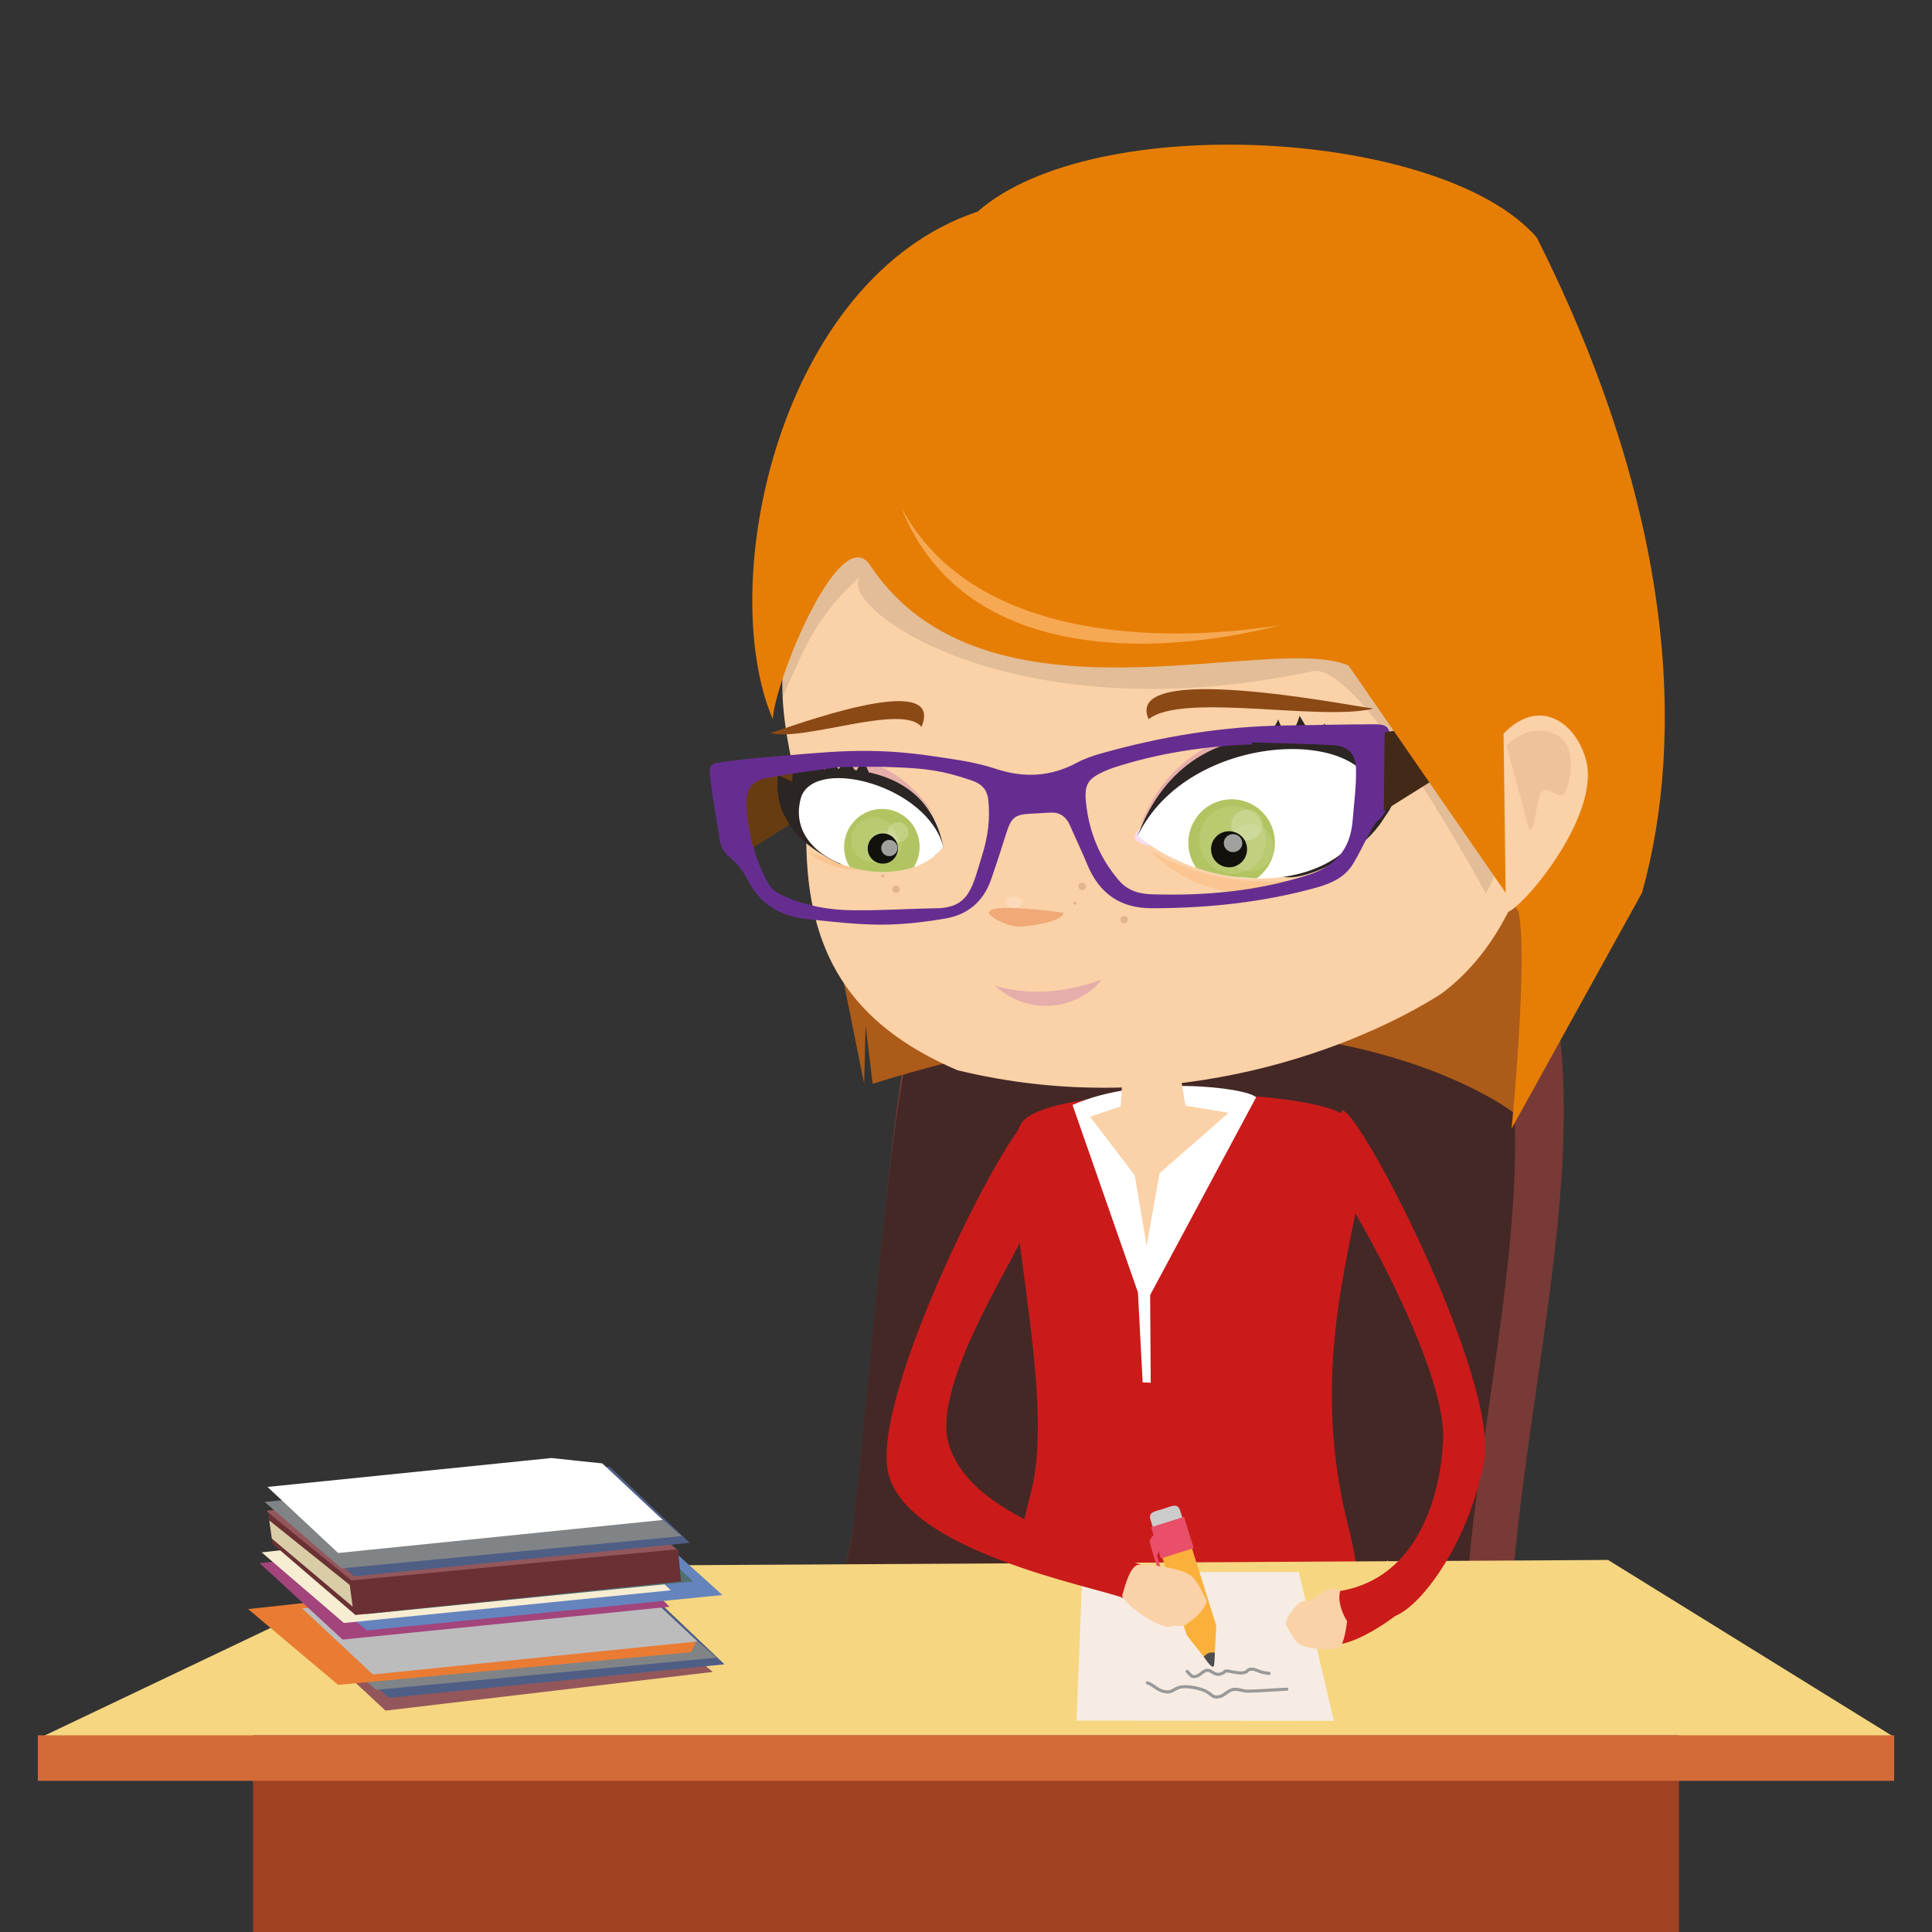 <svg enable-background="new -675 -675 1500 1500" height="1500" viewBox="-675 -675 1500 1500" width="1500" xmlns="http://www.w3.org/2000/svg" xmlns:xlink="http://www.w3.org/1999/xlink"><rect x="-675" y="-675" width="1500" height="1500" fill="#333333" stroke="none"/><clipPath id="a"><path d="m208.271-26.046c39.449-81.765 179.33-85.928 184.299-29.809-13.422 74.976-122.248 80.484-184.299 29.809z"/></clipPath><clipPath id="b"><path d="m57.333-17.567c-29.449 39.539-126.882 15.725-110.182-39.054 12.044-31.188 98.082-8.07 110.182 39.054z"/></clipPath><clipPath id="c"><path d="m-399.076 578.865 252.849-26.087-2.39-24.975-253.458 24.231-64.721-52.651 3.421 24.231z"/></clipPath><path d="m-19.913 546.417c2.276-10.23 4.549-20.479 6.822-30.727 15.924-136.491 28.429-327.565 47.768-409.465 70.52-109.191 468.616-95.546 498.184 0 22.758 130.799-22.734 302.543-34.104 453.837-172.89-4.555-345.775-9.1-518.67-13.645z" fill="#783a36"/><path d="m-19.913 547.329c2.121-9.543 4.24-19.075 6.361-28.627 14.851-127.25 26.51-305.394 44.541-381.751 65.748-101.805 436.904-89.086 464.476 0 21.211 121.941-21.193 282.064-31.807 423.11-161.187-4.244-322.383-8.478-483.571-12.732z" fill="#442826"/><path d="m-103.655-8.614 70.877-44.446-1.195-28.34-68.995 11.716z" fill="#683c11"/><path d="m371.941 510.609c-46.188-179.969 51.238-298.693-9.939-323.274-47.578-19.16-235.377-19.95-245.615 12.836-19.818 39.131 30.547 203.363 8.855 284.276-22.191 82.757-19.34 174.398 0 218.197l254.734-7.925c-.017.001 12.819-102.896-8.035-184.11z" fill="#ca1b1a"/><path d="m157.707 182.894 50.789 145.545 3.672 69.808 6.256.302c-.129-22.229-.311-45.812-.461-68.058l82.27-153.526c-6.805-7.622-89.09-17.823-142.526 5.929z" fill="#fff"/><path d="m171.289 192.003 34.707 45.509 9.258 54.732 10.033-56.35 53.527-46.865-33.447-5.628-6.66-40.296-41.07.583-2.578 40.428z" fill="#fbd1a7"/><path d="m2.522 166.443-5.472-45.039-1.129 44.89-46.484-230.369 585.401 20.67-35.092 231.973c0-.01-163.078-126.79-497.224-22.125z" fill="#ac5b19"/><path d="m-48.997-22.104c.651 85.416 32.758 141.756 117.238 177.988 169.044 41.256 315.257-20.647 375.269-59.019 93.578-68.189 102.83-243.688 60.18-367.854-142.4-41.891-239.049-119.087-427.277-125.659-90.505 42.051-126.217 131.24-141.614 220.942-9.562 61.303 11.852 105.533 16.204 153.602z" fill="#fbd1a7"/><path d="m63.706 30.898c10.85-13.232 14.666-50.573 20.759-39.986 6.588 18.976 49.744 22.138 33.689 42.342z" fill="#fbd1a7"/><g fill="#e1b58d"><path d="m9.181 4.961c.018-.682.559-1.214 1.241-1.223.695.028 1.224.597 1.224 1.276-.039.691-.598 1.212-1.262 1.204-.7-.014-1.232-.56-1.203-1.257z"/><path d="m20.655 12.537c1.596 0 2.886 1.29 2.886 2.88 0 1.596-1.29 2.885-2.886 2.885-1.589 0-2.879-1.289-2.879-2.885 0-1.59 1.29-2.88 2.879-2.88z"/><path d="m-15.776 33.062c1.595 0 2.889 1.293 2.889 2.894 0 1.595-1.294 2.888-2.889 2.888s-2.895-1.293-2.895-2.888c0-1.601 1.3-2.894 2.895-2.894z"/><path d="m15.127 38.585c.904 0 1.638.824 1.638 1.841 0 1.016-.733 1.839-1.638 1.839-.908 0-1.638-.823-1.638-1.839.001-1.017.73-1.841 1.638-1.841z"/><path d="m160.031 27.386c-.637.241-1.355-.074-1.578-.724-.266-.626.064-1.345.674-1.591.66-.258 1.385.081 1.619.716.256.635-.076 1.351-.715 1.599z"/><path d="m165.189 10.33c1.598 0 2.889 1.289 2.889 2.885 0 1.59-1.291 2.88-2.889 2.88-1.582 0-2.881-1.29-2.881-2.88.001-1.596 1.299-2.885 2.881-2.885z"/><path d="m197.768 36.158c1.594 0 2.879 1.289 2.879 2.879s-1.285 2.88-2.879 2.88c-1.598 0-2.877-1.29-2.877-2.88s1.279-2.879 2.877-2.879z"/><path d="m191.936 7.964c.328.856-.189 1.843-1.148 2.206-.961.362-2.004-.038-2.336-.894-.32-.856.209-1.843 1.168-2.207.96-.361 1.993.039 2.316.895z"/></g><path d="m211.113-32.106c-1.785-.764-5.975 6.116-4.969 8.413 1.008 2.291 10.336 6.657 11.143 5.325-4.685-4.517-4.998-8.158-6.174-13.738z" fill="#f6deed"/><path d="m277.006-16.335c.283-11.137 9.664-19.964 20.893-19.667 11.264.262 20.174 9.532 19.895 20.679-.275 11.152-9.639 19.96-20.93 19.669-11.239-.27-20.12-9.548-19.858-20.681z" fill="#fff" opacity=".102"/><path d="m94.047 32.29c-6.42 1.708 11.545 11.858 21.002 12.088 9.432.239 35.893-4.301 35.686-10.676-21.542-3.252-55.335-5.882-56.688-1.412z" fill="#f0a977"/><path d="m216.797-116.572c25.748-21.037 133.781 1.783 174.49-8.277-18.791-2.249-195.051-37.544-174.49 8.277z" fill="#8b4916"/><path d="m217.455-14.974c47.996 49.011 114.623 34.795 137.998 19.889-27.271 5.341-85.758 12.102-137.998-19.889z" fill="#fac590"/><path d="m49.915-38.902c1.349-.617 4.172 5.877 3.326 7.938-.871 2.065-7.835 5.717-8.384 4.447 3.602-3.972 3.998-7.288 5.058-12.385z" fill="#f6deed"/><path d="m105.592 25.161c.066-2.399 3.076-4.258 6.701-4.155 3.625.099 6.527 2.074 6.494 4.47-.086 2.4-3.08 4.273-6.713 4.175-3.631-.086-6.529-2.099-6.482-4.49z" fill="#fff" opacity=".2"/><path d="m40.442-110.639c-15.062-18.53-91.141 11.576-117.652 4.819 13.03-3.562 136.886-50.842 117.652-4.819z" fill="#8b4916"/><path d="m97.49 90.179c32.918 10.188 65.666 1.986 82.926-4.742-14.85 20.246-53.865 31.6-82.926 4.742z" fill="#e5aeab"/><path d="m-48.08-13.492c40.847 13.872 62.289 5.599 88.32-4.682-6.217 13.019-52.907 32.485-88.32 4.682z" fill="#fac590"/><path d="m-67.856-132.83c16.145-35.491 25.287-63.456 61.531-95.245-23.998 21.052 113.028 124.743 350.391 74.179 37.334-7.946 134.686 172.776 134.686 172.776l14.85-30.764-57.537-115.087-204.305-121.331-247.222-13.792-54.125 97.009z" fill="#12110b" opacity=".102"/><path d="m210.738-34.728c25.105-37.093 73.383-60.412 122.676-73.414-2.937-4.962-91.338-8.727-122.676 73.414z" fill="#e5aeab"/><path d="m50.55-41.621c-18.483-29.583-51.507-53.058-86.518-38.739 32.778.569 67.968 14.049 86.518 38.739z" fill="#e5aeab"/><g fill="#2b2523"><path d="m341.572-71.01c3.455-23.117 28.844-36.194 34.887-38.702.752 6.141 1.469 8.818 1.74 14.013l17.654-8.22c1.59 13.195.779 16.008.572 21.391l17.184-6.541c.633 21.71-7.168 47.082-21.135 54.93 7.701-7.105-20.316-31.3-25.174-44.174-4.601-6.701-17.398-15.702-25.728 7.303z"/><path d="m360.686-61.666c10.031-21.112-3.709-46.135-7.35-51.542-4.066 4.645-5.486 8.809-9.27 10.621l-10.088-16.661c-2.221 7.717-5.156 12.478-9.967 18.218l-6.746-15.485c-1.301 6.418-15.584 17.8-8.395 32.081-2.373-10.158 23.338 10.361 34.555 2.391 7.548-3.018 23.19-3.347 17.261 20.377z"/><path d="m321.746 5.762c30.867 5.956 129.902-59.541 58.27-98.52 0 0-127.797-50.602-171.744 66.703-.001.009 112.343 32.33 113.474 31.817z"/></g><path d="m208.271-26.046c39.449-81.765 179.33-85.928 184.299-29.809-13.422 74.976-122.248 80.484-184.299 29.809z" fill="#fff"/><g clip-path="url(#a)"><path d="m258.08 3.96c-13.484-12.903-14.039-34.326-1.221-47.854 12.732-13.547 34-14.115 47.494-1.323 13.514 12.907 14.061 34.326 1.225 47.867-1.469 1.611-3.107 3.083-4.959 4.354z" fill="#b2c461"/><g fill="#fff"><path d="m256.143-22.598c-.18-14.473 11.359-26.335 25.684-26.481 14.303-.165 26.047 11.447 26.197 25.922.17 14.482-11.359 26.307-25.633 26.452-14.323.184-26.106-11.409-26.248-25.893z" opacity=".102"/><path d="m277.42-16.739c-.113-10.098 7.998-18.337 18.051-18.463 10.125-.095 18.389 7.961 18.51 18.068.104 10.102-7.988 18.389-18.123 18.492-10.053.117-18.325-8.009-18.438-18.097z" opacity=".102"/><path d="m280.912-34.357c-.084-6.615 5.271-12.045 11.979-12.11 6.777-.084 12.244 5.242 12.312 11.843.072 6.611-5.291 12.026-12.068 12.106-6.699.066-12.186-5.255-12.223-11.839z" opacity=".2"/></g><path d="m265.271-15.498c-.104-7.736 6.08-14.059 13.787-14.134 7.754-.085 14.076 6.106 14.172 13.838.074 7.731-6.098 14.078-13.881 14.157-7.697.058-14.013-6.148-14.078-13.861z" fill="#12110b"/><path d="m275.16-20.373c-.055-3.825 3.164-6.964 7.105-7.016 3.963-.038 7.211 3.044 7.277 6.884.055 3.882-3.146 7.03-7.135 7.081-3.969.049-7.225-3.033-7.247-6.949z" fill="#fff" opacity=".6"/></g><path d="m-24.072-56.805c-.853-15.631-16.944-25.954-20.836-28.006-.889 4.037-1.543 5.784-2.023 9.242l-11.273-6.611c-1.874 8.704-1.505 10.639-1.709 14.243l-11.062-5.435c-1.774 14.437 1.829 31.87 10.647 37.958-4.672-5.224 15.523-19.589 19.572-27.889 3.481-4.179 12.567-9.383 16.684 6.498z" fill="#2b2523"/><path d="m-37.403-51.775c-5.369-14.718 5.388-30.547 8.154-33.939 2.401 3.359 3.102 6.234 5.502 7.698l7.758-10.502c1.002 5.288 2.687 8.633 5.511 12.784l5.472-9.904c.465 4.357 9.302 12.836 3.576 21.922 2.248-6.63-16.196 5.434-23.193-.589-4.828-2.466-15.245-3.68-12.78 12.53z" fill="#2b2523"/><path d="m-48.531-76.252s90.897-17.598 105.864 58.685l-6.37 6.775-73.583 6.725c.001 0-78.075-34.062-25.911-72.185z" fill="#2b2523"/><path d="m57.333-17.567c-29.449 39.539-126.882 15.725-110.182-39.054 12.044-31.188 98.082-8.07 110.182 39.054z" fill="#fff"/><g clip-path="url(#b)"><path d="m-10.958 3.597c-11.519-11.453-11.603-30.123-.204-41.745 11.402-11.642 29.959-11.769 41.498-.331 10.656 10.64 11.577 27.676 2.224 39.53z" fill="#b2c461"/><g fill="#fff"><path d="m-14.045-24.648c1.025-9.637 9.697-16.652 19.537-15.622 9.759 1.002 16.9 9.702 15.89 19.338-1.004 9.661-9.801 16.662-19.576 15.631-9.814-1.039-16.872-9.693-15.851-19.347z" opacity=".102"/><path d="m-.146-19.332c.72-6.852 6.851-11.774 13.673-11.072 6.833.716 11.764 6.823 11.034 13.665-.705 6.776-6.804 11.778-13.644 11.086-6.815-.734-11.769-6.912-11.063-13.679z" opacity=".102"/><path d="m14.125-29.651c.441-4.356 4.432-7.458 8.912-6.977 4.452.442 7.71 4.319 7.266 8.662-.463 4.339-4.471 7.501-8.912 7.025-4.48-.472-7.731-4.405-7.266-8.71z" opacity=".2"/></g><path d="m-1.238-17.45c.658-6.427 6.445-11.08 12.893-10.417 6.472.682 11.096 6.427 10.427 12.874-.691 6.511-6.418 11.145-12.855 10.455-6.465-.664-11.156-6.4-10.465-12.912z" fill="#12110b"/><path d="m9.199-17.202c.385-3.485 3.458-6.041 6.921-5.674 3.496.376 6.023 3.506 5.677 6.992-.379 3.473-3.508 5.937-6.999 5.562-3.458-.366-5.957-3.4-5.599-6.88z" fill="#fff" opacity=".6"/></g><path d="m-123.773-72.313c1.561 13.617 4.037 27.107 6.158 40.649.362 2.362.914 4.644 1.163 6.997.587 6.188 2.652 10.771 7.768 14.935 5.581 4.579 10.631 10.879 13.967 17.509 10.374 20.504 26.738 28.823 47.438 30.973 43.054 4.462 62.721 6.659 105.522-.465 17.437-2.89 29.921-12.478 36.218-30.363 3.969-11.383 7.715-22.905 11.309-34.438 4.406-14.121 6.682-16.087 20.48-16.797 4.59-.241 9.184-.452 13.805-.772 7.479-.522 12.602 2.804 15.797 10.187 4.273 9.952 9.018 19.687 13.131 29.699 9.635 23.616 26.492 34.392 50.279 34.355 43.461-.038 86.334-4.471 128.342-16.173 5.797-1.609 11.539-3.835 16.658-6.955 4.141-2.565 8.113-6.372 10.783-10.592 5.018-7.952 8.887-16.661 13.449-24.947 1.91-3.491 3.793-7.454 6.711-9.708 5.723-4.469 6.811-10.328 7.008-17.239.445-14.54 1.271-29.061 1.932-43.585.488-10.743-1.752-13.684-11.688-13.646-22.82.107-45.623.587-68.445.927-49.17.57-97.277 8.489-144.611 21.884-6.326 1.783-12.688 4.027-18.529 7.162-20.564 10.99-41.193 11.819-63.309 4.451-14.951-4.983-30.841-7.063-46.435-9.397-52.46-7.872-81.505-3.529-133.8.771-10.968.903-21.894 2.292-32.815 3.67-7.322.917-9.242 2.884-8.286 10.908zm305.584-3.582c2.539-1.157 5.172-2.239 7.846-3.115 34.969-11.373 70.91-16.698 107.434-18.05 0-.517.035-1.03.035-1.562 21.148.687 42.33.993 63.449 2.229 10.613.612 16.854 6.466 17.211 17.702.367 13.557-1.555 27.165-2.605 40.743-1.828 22.906-13.883 35.569-34.104 42.118-39.695 12.837-80.312 16.413-121.494 15.169-9.484-.282-18.613-2.399-25.654-10.562-14.756-17.014-23.168-37.022-25.682-59.843-1.618-14.585 1.122-19.145 13.564-24.829zm-277.235 27.22c-.752-13.49 3.605-19.916 15.96-22.297 20.601-3.962 41.473-6.32 56.285-8.479 22.279-.202 26.877-.513 43.053.146 23.923.975 36.34 2.339 59.528 10.244 7.002 2.367 11.895 6.3 12.873 14.973 1.666 14.85-.365 29.101-4.703 42.997-7.691 24.355-9.367 40.898-35.819 41.294-25.593.376-39.586 1.792-65.159 1.514-17.781-.215-35.54-3.298-52.262-10.671-4.626-2.032-10.032-5.105-12.398-9.4-10.399-18.476-16.135-38.888-17.358-60.321z" fill="#662d91"/><path d="m399.354-45.329 70.908-44.446-1.203-28.331-69.018 11.712z" fill="#432918"/><path d="m371.979-158.327c-61.471-26.134-282.479 56.219-371.415-77.817-23.028-34.72-73.679 88.592-75.605 119.496-44.955-105.686 4.71-342.461 159.129-394.093 90.502-79.572 361.389-63.729 434.076 20.176 107.563 213.795 115.326 388.373 81.723 508.645l-101.297 183.183s13.004-131.649 5.438-168.569" fill="#e67e05"/><path d="m318.648-189.598c-99.369 25.761-246.659 28.283-293.856-91.289 54.995 103.028 201.04 106.016 293.856 91.289z" fill="#f6a852"/><path d="m492.359-105.402 1.826 138.764c9.316 1.233 74.025-73.845 62.24-118.145-7.884-29.601-36.417-49.415-64.066-20.619z" fill="#fbd1a7"/><path d="m494.789-96.048c17.256-17.537 38.883-13.481 46.018-1.279 7.611 11.66 2.162 32.058-.979 38.16-3.08 6.107-13.055-6.15-17.637-1.505-4.666 4.634-5.053 33.47-10.146 29.318-5.137-19.834-12.117-44.879-17.256-64.694z" fill="#e1b58d" opacity=".502"/><path d="m402.375 536.545-29.061 28.73c-9.156-.179-19.893 1.008-28.455 4.997-8.66 3.953-.66 7.83-15.248 14.022-12.883 8.92-12.535 16.072-13.457 22.754-.809 6.645-5.307 22.351 7.623 23.753 40.955-.979 75.736-45.84 92.789-64.256" fill="#ffc9a5"/><path d="m573.498 536.15-938.753 5.307-277.657 132.21h1438.539z" fill="#f6d680"/><path d="m-478.541 672.302h1107.092v152.698h-1107.092z" fill="#9f4223"/><path d="m-645.626 672.302h1441.253v35.329h-1441.253z" fill="#d36b38"/><path d="m-375.729 653.123 254.19-30.048-68.024-55.551-251.552 24.713z" fill="#93575b"/><path d="m-112.49 617.176-62.251-59.202-263.752 28.936 65.513 56.276z" fill="#4f5e85"/><path d="m-118.78 611.999-51.115-44.136-17.914-1.817-23.742-2.483-231.065 21.861 59.716 51.551z" fill="#818486"/><path d="m-152.02 607.482 6.507-7.547-58.708-58.139-273.069 33.098 67.1 55.644z" fill="#d9cda8"/><path d="m-138.679 607.783 4.027-7.434-65.743-56.897-281.943 30.829 69.856 58.825z" fill="#ea7b33"/><path d="m-133.486 599.408-46.941-43.901-16.972-1.76-22.481-2.409-220.473 22.435 54.852 51.289z" fill="#bcbcbd"/><path d="m-155.201 572.485-61.23-62.384-256.957 28.513 64.392 59.344z" fill="#a3447d"/><path d="m-114.118 563.365-65.489-59.043-279.457 30.426 68.946 56.087z" fill="#6584bd"/><path d="m-154.199 559.715-60.65-57.689-256.995 28.213 63.823 54.826z" fill="#f7edd3"/><path d="m-136.929 552.835-60.653-57.679-256.994 28.195 63.823 54.845z" fill="#4f7070"/><path d="m-402.7 558.792 254.2-30.048-68.034-55.542-251.542 24.702z" fill="#93575b"/><path d="m-399.076 578.865 252.849-26.087-2.39-24.975-253.458 24.231-64.721-52.651 3.421 24.231z" fill="#6a3033"/><g clip-path="url(#c)"><path d="m-472.151 512.633 2.004-10.55 66.656 53.433 2.301 16.845z" fill="#d9cda8"/></g><path d="m-139.47 522.843-62.242-59.202-263.752 28.937 65.506 56.276z" fill="#4f5e85"/><path d="m-145.757 517.648-51.108-44.117-17.915-1.815-23.758-2.486-231.052 21.862 59.728 51.569z" fill="#818486"/><path d="m-160.46 505.096-46.941-43.921-16.959-1.761-22.481-2.408-220.473 22.434 54.84 51.299z" fill="#fff"/><path d="m360.629 661.085-199.797-.189 4.518-115.355h168.064z" fill="#f6ece3"/><path d="m379.387 556.722c63.727-21.758 65.73-109.822 65.73-109.822 6.23-52.474-66.541-180.731-78.371-196.814-10.352-48.615.658-63.24.658-63.24 17.553 7.097 121.963 211.627 109.73 273.634-12.225 62.045-47.629 110.642-68.982 119.204 0 0-57.141 44.419-64.029 7.981 0 0-1.902-16.496 7.398-22.775 4.938-6.531 8.977-1.713 27.866-8.168z" fill="#ca1b1a"/><path d="m246.375 594.532 13.25 16.856 8.498-2.646 1.223-21.436-24.44-77.836-22.98 7.21z" fill="#fbb03b"/><path d="m221.578 515.559c1.967 6.24 8.621 9.731 14.887 7.792l.32-.112c6.25-1.977 9.732-8.63 7.773-14.888l-3.314-10.55c-1.982-6.238-6.621-3.339-12.893-1.383l-.318.112c-6.25 1.968-11.736 2.221-9.777 8.498z" fill="#ccc"/><path d="m251.844 526.946-25.561 8.018-7.603-24.261 25.539-8.018z" fill="#e94f69"/><path d="m268.205 608.188s-.168 7.048-.543 9.185c-.377 2.154-1.178 3.98-8.037-5.985 0 0 2.607-4.394 8.58-3.2z" fill="#4d4d4d"/><path d="m222.65 514.6s-5.25 5.025-5.016 7.415c.217 2.372 12.328 40.833 12.328 40.833s.094 3.209 3.436 2.155l-10.053-31.939 1.414-4.405-2.045-14.229" fill="#e94f69"/><path d="m210.717 539.819c-63.729-21.757-134.092-44.775-148.997-93.184-14.95-48.39 59.163-155.106 62.975-174.774 14.107-49.01-.633-78.222-.633-78.222-17.521 7.096-121.945 211.627-109.726 273.634 12.229 62.043 161.695 89.908 183.017 98.481" fill="#ca1b1a"/><path d="m252.107 627.903c-2.355 0-3.68-1.486-5.17-3.163-.326-.395-.703-.809-1.117-1.25-.471-.48-.436-1.243.039-1.703.496-.452 1.258-.434 1.711.046.432.461.818.894 1.186 1.31 1.939 2.182 2.59 2.898 5.297 1.938.988-.357 1.969-1.111 3.004-1.938 1.166-.904 2.371-1.846 3.725-2.279 2.656-.79 4.387.301 5.932 1.262.846.546 1.73 1.092 2.803 1.411 1.617.49 2.107.245 3.35-.301.441-.188.941-.395 1.545-.621.018-.009.113-.149.178-.226.254-.32.688-.894 1.525-1.11 1.59-.376 3.756.113 5.629.527.797.188 1.531.338 2.133.413l1.301.17c2.842.396 4.271.603 6.691-.396.348-.16.459-.282.666-.555.564-.688 1.168-1.281 2.982-1.61 2.496-.469 4.717.443 6.654 1.243.736.302 1.449.603 2.201.819 2.072.629 4.16.911 6.193 1.176.66.095 1.129.696 1.037 1.355-.084.648-.594 1.203-1.355 1.035-2.129-.283-4.322-.584-6.57-1.261-.809-.227-1.619-.565-2.428-.904-1.797-.733-3.48-1.431-5.307-1.092-1.074.208-1.262.405-1.543.763-.305.367-.697.865-1.621 1.242-3 1.242-4.967.987-7.922.574l-1.279-.17c-.65-.075-1.471-.245-2.352-.452-1.584-.348-3.512-.827-4.537-.526-.029.019-.133.15-.197.226-.236.312-.594.772-1.27 1.017-.566.208-1 .396-1.404.584-1.441.603-2.59 1.119-4.996.404-1.402-.414-2.465-1.082-3.408-1.676-1.43-.894-2.371-1.468-3.934-1.007-.922.293-1.9 1.063-2.957 1.883-1.127.903-2.314 1.807-3.67 2.296-1.051.376-1.956.546-2.745.546z" fill="#999"/><path d="m269.412 643.771c-2.324 0-3.604-1.007-5.094-2.213-1.221-.97-2.604-2.079-5.107-3.097-4.469-1.854-13.787-3.631-18.332-2.172-1.639.517-2.775 1.147-3.867 1.777-2.334 1.3-4.348 2.446-9.242 1.186-2.748-.695-4.91-2.174-7-3.595-1.752-1.203-3.408-2.333-5.383-3.011-.621-.207-.969-.903-.744-1.534.217-.63.902-.969 1.533-.743 2.26.781 4.143 2.07 5.949 3.293 1.992 1.383 3.887 2.673 6.238 3.274 3.904.999 5.334.218 7.463-.978 1.148-.64 2.445-1.366 4.311-1.957 5.326-1.714 15.168.245 19.969 2.239 2.824 1.147 4.42 2.418 5.703 3.444 1.873 1.486 2.738 2.163 6.059 1.298 1.488-.376 2.918-1.401 4.404-2.465 1.885-1.355 3.822-2.729 6.193-3.068 2.191-.282 4.471.17 6.664.659 1.674.377 3.348.809 4.703.696 6.137-.047 12.395-.452 18.455-.847 3.99-.244 7.934-.518 11.789-.659.652-.037 1.227.49 1.264 1.148.018.668-.5 1.224-1.166 1.261-3.822.15-7.766.396-11.727.658-6.1.396-12.404.801-18.598.848-1.881.057-3.518-.376-5.248-.754-2.072-.45-4.039-.883-5.797-.62-1.799.244-3.418 1.411-5.129 2.636-1.629 1.146-3.287 2.352-5.215 2.842-1.194.321-2.192.454-3.048.454z" fill="#999"/><path d="m365.898 559.092c-2.445 6.475-.393 15.942 5.025 24.732-1.109 7.735-2.973 19.894-7.34 21.004-4.357 1.072-22.443 1.11-29.295-3.134-3.002-1.251-7.01-7.857-10.908-15.33-.414-4.046 4.207-11.057 9.393-15.847 3.115-3.765 5.561-1.205 9.654-3.182 4.104-1.995 10.203-7.942 14.926-8.846z" fill="#fbd1a7"/><path d="m196.178 564.118c2.514-9.129 6.531-23.471 12.656-24.185 6.117-.678 30.982 1.805 39.846 7.847 3.953 1.921 8.66 10.408 13.08 19.904.096 4.94-7.115 12.705-14.83 17.721-4.725 4.084-7.781.667-13.654 2.466-5.864 1.824-30.745-12.441-37.098-23.753z" fill="#fbd1a7"/></svg>